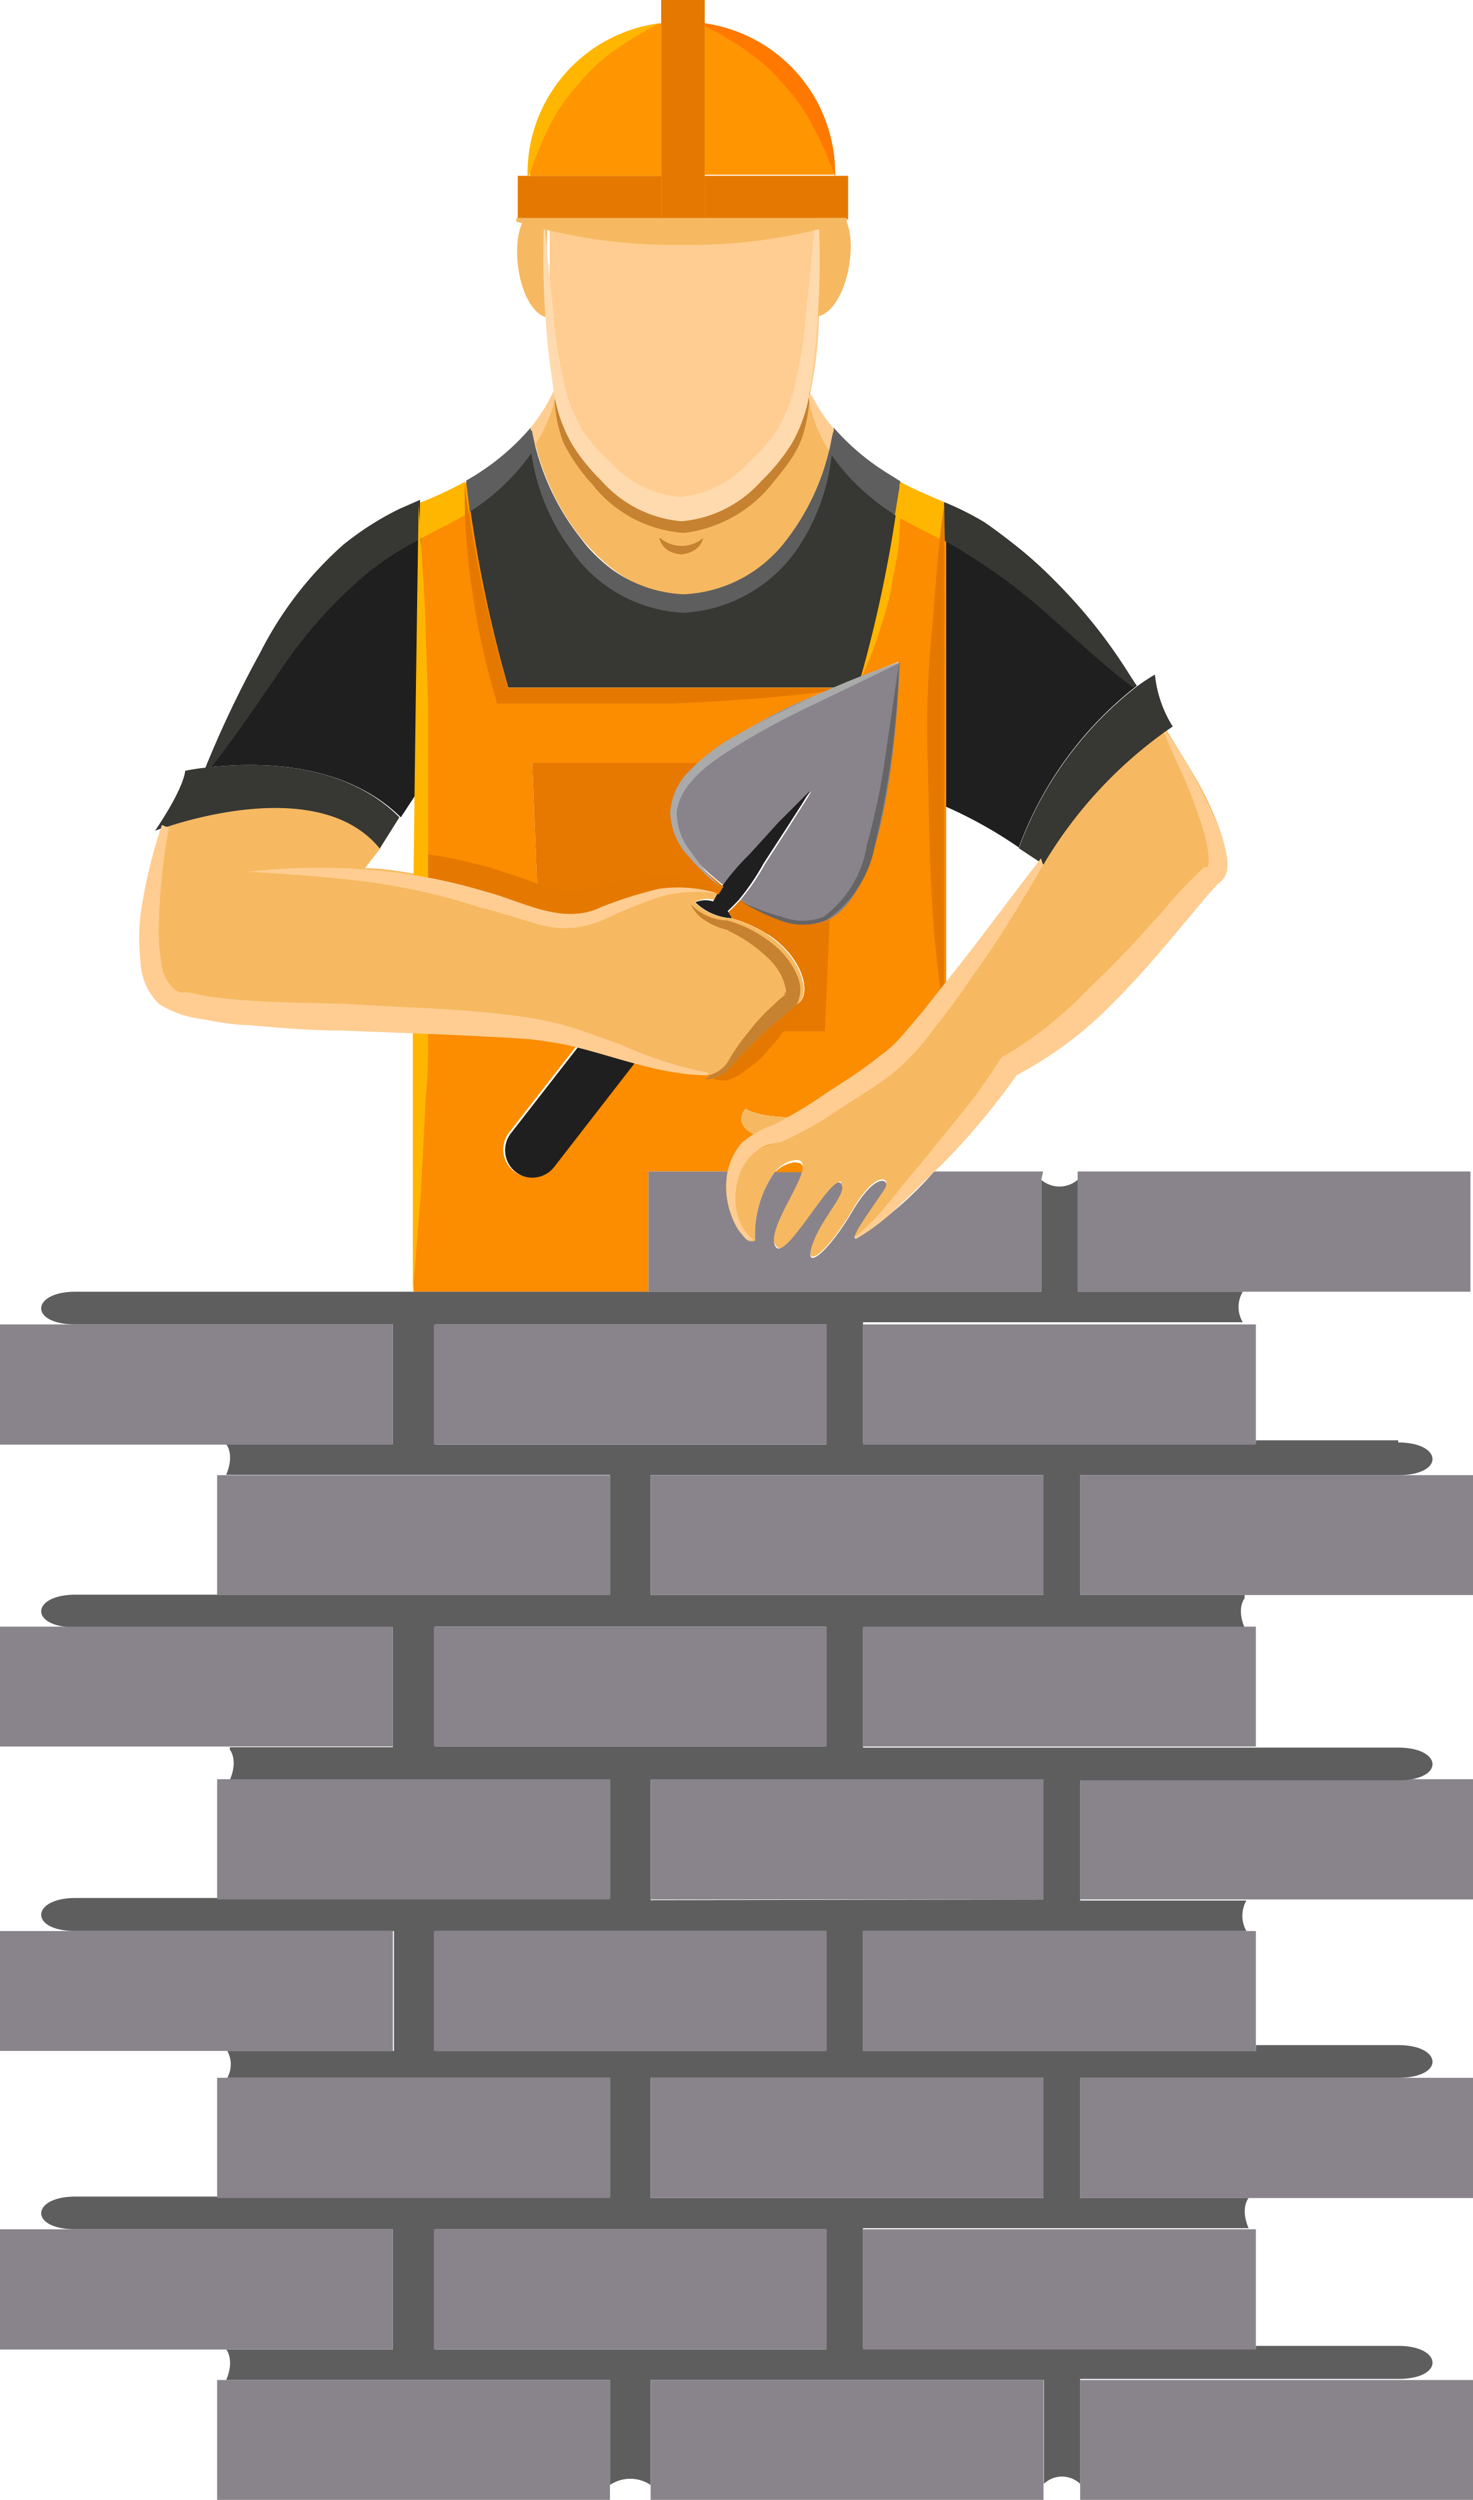 <?xml version="1.0" encoding="UTF-8"?> <svg xmlns="http://www.w3.org/2000/svg" viewBox="0 0 40.57 68.82"> <defs> <style>.cls-1{fill:#f6b961;}.cls-2{fill:#fc8c00;}.cls-3{fill:#1f1f1f;}.cls-4{fill:#ffcd91;}.cls-5{fill:#e77800;}.cls-6{fill:#89838b;}.cls-7{fill:#5e5e5e;}.cls-8{fill:#373733;}.cls-9{fill:#e57900;}.cls-10{fill:#ff9500;}.cls-11{fill:#ff7900;}.cls-12{fill:#ffb600;}.cls-13{fill:#c68230;}.cls-14{fill:#aaa;}.cls-15{fill:#666566;}.cls-16{fill:#ffdaae;}</style> </defs> <title>brick</title> <g id="Слой_2" data-name="Слой 2"> <g id="Obj"> <g id="_Группа_" data-name="&lt;Группа&gt;"> <path class="cls-1" d="M23,11.83c-.47,2.82-2.23,4.55-4.19,4.55s-3.72-2.18-4.15-4.55a4.17,4.17,0,0,0,.67-1,3.76,3.76,0,0,0,.74,1.69c1,1.16,1.87,1.69,2.74,1.69s1.73-.53,2.74-1.69a3.75,3.75,0,0,0,.74-1.7h0a4.24,4.24,0,0,0,.67,1Z"></path> <path class="cls-2" d="M26.06,13.89s0,4.39,0,8.32c0,2.47,0,4.76,0,5.66-.29.39-.6.79-.93,1.17a10.92,10.92,0,0,1-2.36,1.68c-1.82.16-2.23-.2-2.23-.2s-.6.61.88.92c-.49.18-.78.23-1,.81H17.86v3.31H11.39c0-.77,0-3.7,0-7.16h0a24.58,24.58,0,0,1,4.41.38l.09,0-1.87,2.4a.76.76,0,0,0,.13,1.06.73.73,0,0,0,.46.16.76.76,0,0,0,.6-.29l2.25-2.9c1.37.37,2.32.57,2.73.07a9,9,0,0,1,.85-.9h1.63l.13-3.09h0c1-.5,1.71-2.38,1.94-7.07l-1.09.43a35,35,0,0,0,1.09-5.37,7.31,7.31,0,0,0,1,.49Z"></path> <path class="cls-3" d="M31.31,18.88a10,10,0,0,0-3.25,4.45,12.14,12.14,0,0,0-2-1.12h0c0-3.93,0-8.32,0-8.32C28.07,14.76,29.52,16.21,31.31,18.88Z"></path> <path class="cls-4" d="M19.41,6h3.15c0,1,0,1.88,0,2.71a12.09,12.09,0,0,1-.23,2.06,3.75,3.75,0,0,1-.74,1.7c-1,1.16-1.87,1.69-2.74,1.69s-1.73-.53-2.74-1.69a3.76,3.76,0,0,1-.74-1.69,12.21,12.21,0,0,1-.23-2.07c0-.83,0-1.74,0-2.71h4.35Z"></path> <path class="cls-5" d="M21.85,25.41a1.38,1.38,0,0,1-.7.32,3.57,3.57,0,0,0-1-.45h0a.56.56,0,0,0-.09-.17c.12-.11.23-.22.34-.34A4.9,4.9,0,0,0,21.85,25.41Z"></path> <path class="cls-3" d="M20.06,25.11a.56.56,0,0,1,.09.17,1.59,1.59,0,0,1-1-.44.72.72,0,0,1,.56,0,.7.7,0,0,1,.21.11A.54.54,0,0,1,20.06,25.11Z"></path> <polygon class="cls-6" points="40.57 65.52 40.57 68.82 29.75 68.82 29.75 68.41 29.75 65.52 38.51 65.52 40.57 65.52"></polygon> <polygon class="cls-6" points="40.57 57.2 40.57 60.51 34.39 60.51 29.75 60.51 29.75 57.2 38.51 57.2 40.57 57.2"></polygon> <polygon class="cls-6" points="40.57 48.98 40.57 52.29 34.33 52.29 29.75 52.29 29.75 48.98 38.51 48.98 40.57 48.98"></polygon> <polygon class="cls-6" points="40.57 40.61 40.57 43.91 34.28 43.91 29.75 43.91 29.75 40.61 38.51 40.61 40.57 40.61"></polygon> <polygon class="cls-6" points="40.5 32.25 40.5 35.56 34.23 35.56 29.68 35.56 29.68 32.48 29.68 32.25 40.5 32.25"></polygon> <path class="cls-7" d="M38.51,39.71c1.23,0,1.29.9,0,.9H29.75v3.3h4.53V44s-.23.26,0,.81H23.77v3.3H38.51c1.23,0,1.29.9,0,.9H29.75v3.31h4.58a.84.84,0,0,0,0,.84v0H23.77v3.3H34.59V56.3h3.92c1.23,0,1.29.9,0,.9H29.75v3.31h4.64s-.24.27,0,.83v0H23.77v3.31H34.59v-.07h3.92c1.23,0,1.29.91,0,.91H29.75v2.89a.72.72,0,0,0-1,0V65.52H17.92v2.89a1,1,0,0,0-1.12,0V65.52H6.23c.24-.57,0-.84,0-.84h4.59V61.37H2.08c-1.29,0-1.23-.9,0-.9H6v0H16.8V57.2H6.26a.76.76,0,0,0,0-.74h4.59v-3.3H2.08c-1.29,0-1.23-.91,0-.91H6v0H16.8V49H6.33c.24-.56,0-.83,0-.83v-.07h4.49v-3.3H2.08c-1.29,0-1.23-.9,0-.9H6v0H16.8v-3.3H6.23c.24-.57,0-.84,0-.84h4.59V36.46H2.08c-1.29,0-1.23-.9,0-.9h26.6V32.48a.77.77,0,0,0,1,0v3.08h4.55v0a.81.81,0,0,0,0,.84v0H23.77v3.31H34.59v-.06h3.92Zm-9.77,20.8V57.2H17.92v3.31Zm0-8.22V49H17.92v3.31Zm0-8.38v-3.3H17.92v3.3Zm-6,20.77V61.37H12v3.31Zm0-8.22v-3.3H12v3.3Zm0-8.38v-3.3H12v3.3Zm0-8.31V36.46H12v3.31Z"></path> <polygon class="cls-6" points="34.59 64.61 34.59 64.68 23.77 64.68 23.77 61.37 34.39 61.37 34.59 61.37 34.59 64.61"></polygon> <polygon class="cls-6" points="34.59 56.3 34.59 56.46 23.77 56.46 23.77 53.16 34.33 53.16 34.59 53.16 34.59 56.3"></polygon> <polygon class="cls-6" points="34.27 44.78 34.59 44.78 34.59 48.08 23.77 48.08 23.77 44.78 34.27 44.78"></polygon> <polygon class="cls-6" points="34.59 39.71 34.59 39.77 23.77 39.77 23.77 36.46 34.23 36.46 34.59 36.46 34.59 39.71"></polygon> <path class="cls-1" d="M21.35,32.25a3,3,0,0,0-.55,1.9c-.37.22-.78-1-.41-1.9.25-.58.54-.63,1-.81a4.71,4.71,0,0,0,.92-.45l.43-.27A10.92,10.92,0,0,0,25.13,29c.33-.38.64-.78.93-1.17a37.2,37.2,0,0,0,2.68-4.09,12.06,12.06,0,0,1,3.37-3.67c.25.41.52.84.79,1.3.56.94,1.17,2.44.72,2.74s-3.08,4.1-5.56,5.37a18.82,18.82,0,0,1-2.33,2.73,9.73,9.73,0,0,1-2.13,1.83c-.33.13.72-1.24.8-1.42s-.28-.41-.93.7-1.35,1.7-1.1.92.9-1.59.78-1.71-1.41,2.29-1.78,1.76.59-1.55.72-2.08c.05-.19,0-.3-.22-.27A.9.9,0,0,0,21.35,32.25Z"></path> <path class="cls-8" d="M32.3,20l-.19.13a12.06,12.06,0,0,0-3.37,3.67l-.68-.45a10,10,0,0,1,3.25-4.45,5.43,5.43,0,0,1,.5-.33A3.3,3.3,0,0,0,32.3,20Z"></path> <polygon class="cls-6" points="28.74 68.41 28.74 68.82 17.92 68.82 17.92 68.41 17.92 65.52 28.74 65.52 28.74 68.41"></polygon> <rect class="cls-6" x="17.92" y="57.2" width="10.82" height="3.31"></rect> <rect class="cls-6" x="17.92" y="48.98" width="10.82" height="3.31"></rect> <rect class="cls-6" x="17.92" y="40.61" width="10.82" height="3.3"></rect> <path class="cls-6" d="M28.68,32.48v3.08H17.86V32.25h2.53c-.37.88,0,2.12.41,1.9a3,3,0,0,1,.55-1.9h.74c-.13.53-1,1.7-.72,2.08s1.53-2,1.78-1.76-.53.94-.78,1.71.45.18,1.1-.92,1-.89.93-.7-1.13,1.55-.8,1.42a9.73,9.73,0,0,0,2.13-1.83h3Z"></path> <path class="cls-8" d="M24.79,13.29a35,35,0,0,1-1.09,5.37l-.66.27H14a36.06,36.06,0,0,1-1.17-5.64,6.58,6.58,0,0,0,1.79-1.46c.43,2.37,2.19,4.55,4.15,4.55s3.72-1.73,4.19-4.55h0A6.38,6.38,0,0,0,24.79,13.29Z"></path> <path class="cls-6" d="M23.7,18.66l1.09-.43c-.23,4.69-1,6.57-1.94,7.07a1.49,1.49,0,0,1-1,.11,4.9,4.9,0,0,1-1.45-.64,6.43,6.43,0,0,0,.68-1l.65-1c.21-.34.43-.67.63-1l0,0-.81.86-.8.88a6.51,6.51,0,0,0-.77.9C18.42,23.19,18,22.18,19.22,21A14,14,0,0,1,23,18.93Z"></path> <polygon class="cls-9" points="23.36 4.84 23.36 6.04 23.27 6.04 23.02 6.04 22.56 6.04 19.41 6.04 19.41 4.84 23.02 4.84 23.36 4.84"></polygon> <path class="cls-1" d="M23.27,6c.41.75,0,2.57-.75,2.71,0-.83,0-1.74,0-2.71h.71Z"></path> <path class="cls-2" d="M11.5,21.8c.06-4.3.1-7.91.1-7.91l.26-.11a7.34,7.34,0,0,0,1-.49A36.06,36.06,0,0,0,14,18.93h9A14,14,0,0,0,19.22,21H14.66L14.82,25c-.5-.16-1.2-.42-2.43-.72-.3-.08-.61-.14-.91-.19C11.49,23.3,11.5,22.54,11.5,21.8Z"></path> <path class="cls-10" d="M23,4.81v0H19.41V.64A4.21,4.21,0,0,1,23,4.81Z"></path> <path class="cls-5" d="M22.85,25.3h0l-.13,3.09H21.09a8.31,8.31,0,0,1,.92-.79c.32-.24.15-1.21-.86-1.88a1.38,1.38,0,0,0,.7-.32A1.49,1.49,0,0,0,22.85,25.3Z"></path> <rect class="cls-6" x="11.95" y="61.37" width="10.82" height="3.31"></rect> <rect class="cls-6" x="11.95" y="53.16" width="10.82" height="3.3"></rect> <rect class="cls-6" x="11.95" y="44.78" width="10.82" height="3.3"></rect> <rect class="cls-6" x="11.95" y="36.46" width="10.82" height="3.31"></rect> <path class="cls-1" d="M22.77,30.72l-.43.27a4.71,4.71,0,0,1-.92.45c-1.48-.31-.88-.92-.88-.92S21,30.88,22.77,30.72Z"></path> <path class="cls-3" d="M22.31,21.77l0,0c-.2.34-.42.67-.63,1l-.65,1a6.43,6.43,0,0,1-.68,1c-.11.12-.22.23-.34.34a.54.54,0,0,0-.16-.18.7.7,0,0,0-.21-.11,2.05,2.05,0,0,1,.14-.25.84.84,0,0,1,.1-.16,6.51,6.51,0,0,1,.77-.9l.8-.88Z"></path> <path class="cls-2" d="M21.87,32c.23,0,.27.08.22.27h-.74A.9.9,0,0,1,21.87,32Z"></path> <path class="cls-1" d="M19.13,24.84a1.59,1.59,0,0,0,1,.44h0a3.57,3.57,0,0,1,1,.45c1,.67,1.18,1.64.86,1.88a8.31,8.31,0,0,0-.92.79,9,9,0,0,0-.85.9c-.41.5-1.36.3-2.73-.07l-1.57-.43-.09,0a24.58,24.58,0,0,0-4.41-.38c-2.82-.09-5.92-.14-6.79-.67-1.43-.86,0-5,0-5,1.06-.35,4.37-1.22,5.85.6l-.43.55c.45,0,.93.08,1.41.16.3.05.61.11.91.19,1.23.3,1.93.56,2.43.72a2.18,2.18,0,0,0,1.59,0c1.2-.38,1.8-.84,3.15-.51l.27.06a2.05,2.05,0,0,0-.14.25A.72.72,0,0,0,19.13,24.84Z"></path> <path class="cls-5" d="M19.93,24.41a.84.84,0,0,0-.1.16l-.27-.06c-1.35-.33-2,.13-3.15.51a2.18,2.18,0,0,1-1.59,0L14.66,21h4.56C18,22.18,18.42,23.19,19.93,24.41Z"></path> <polygon class="cls-9" points="19.41 4.84 19.41 6.04 18.21 6.04 18.21 4.84 18.21 0.64 18.21 0 19.41 0 19.41 0.64 19.41 4.84"></polygon> <polygon class="cls-9" points="18.21 4.84 18.21 6.04 15.06 6.04 14.6 6.04 14.42 6.04 14.26 6.04 14.26 4.84 14.6 4.84 18.21 4.84"></polygon> <path class="cls-10" d="M18.21.64v4.2H14.6v0A4.21,4.21,0,0,1,18.21.64Z"></path> <path class="cls-3" d="M17.51,29.23l-2.25,2.9a.76.76,0,0,1-.6.29.73.73,0,0,1-.46-.16.76.76,0,0,1-.13-1.06l1.87-2.4Z"></path> <polygon class="cls-6" points="16.8 68.41 16.8 68.82 5.98 68.82 5.98 65.52 6.23 65.52 16.8 65.52 16.8 68.41"></polygon> <polygon class="cls-6" points="6.26 57.2 16.8 57.2 16.8 60.51 5.98 60.51 5.98 60.47 5.98 57.2 6.26 57.2"></polygon> <polygon class="cls-6" points="16.8 48.98 16.8 52.29 5.98 52.29 5.98 52.25 5.98 48.98 6.33 48.98 16.8 48.98"></polygon> <polygon class="cls-6" points="16.8 40.61 16.8 43.91 5.98 43.91 5.98 43.88 5.98 40.61 6.23 40.61 16.8 40.61"></polygon> <path class="cls-1" d="M15.1,8.75h0c-.78-.14-1.09-2-.67-2.71h.64C15.06,7,15.06,7.92,15.1,8.75Z"></path> <path class="cls-3" d="M11.6,13.89s0,3.61-.1,7.91l-.46.7C9.38,20.87,6.82,21,5.7,21.13,7.61,16.59,9.08,15,11.6,13.89Z"></path> <path class="cls-8" d="M5.7,21.13C6.82,21,9.38,20.87,11,22.5l-.54.86c-1.48-1.82-4.79-.95-5.85-.6a3.06,3.06,0,0,0-.34.11c.83-1.23.83-1.65.83-1.65A5.29,5.29,0,0,1,5.7,21.13Z"></path> <polygon class="cls-6" points="10.82 61.37 10.82 64.68 6.23 64.68 0 64.68 0 61.37 2.08 61.37 10.82 61.37"></polygon> <polygon class="cls-6" points="10.82 53.16 10.82 56.46 6.23 56.46 0 56.46 0 53.16 2.08 53.16 10.82 53.16"></polygon> <polygon class="cls-6" points="10.82 44.78 10.82 48.08 6.33 48.08 0 48.08 0 44.78 2.08 44.78 10.82 44.78"></polygon> <polygon class="cls-6" points="10.82 36.46 10.82 39.77 6.23 39.77 0 39.77 0 36.46 2.08 36.46 10.82 36.46"></polygon> </g> <path class="cls-9" d="M11.45,23.47a13.45,13.45,0,0,1,2.12.44c.54.16,1.09.37,1.57.53a1.66,1.66,0,0,0,.59.13,3.51,3.51,0,0,0,.69-.11,9.62,9.62,0,0,1,1.68-.34,3.35,3.35,0,0,1,1.71.43l0,.07a3.67,3.67,0,0,0-1.62-.11,11.77,11.77,0,0,0-1.57.51,2.38,2.38,0,0,1-1.65.1c-.53-.16-1.05-.34-1.58-.49a17,17,0,0,0-1.88-.46Z"></path> <path class="cls-11" d="M19.38.64A4.17,4.17,0,0,1,23,4.86h0A9.27,9.27,0,0,0,22.4,3.5a4.82,4.82,0,0,0-.77-1.12,4.81,4.81,0,0,0-1-.93,4.8,4.8,0,0,0-.6-.39c-.19-.14-.43-.24-.67-.37Z"></path> <path class="cls-12" d="M14.53,4.86A4.17,4.17,0,0,1,18.17.64v0a8.93,8.93,0,0,0-1.26.76,4.82,4.82,0,0,0-1,.94,4.8,4.8,0,0,0-.77,1.12,9.14,9.14,0,0,0-.56,1.36Z"></path> <path class="cls-13" d="M22.3,10.74a4.19,4.19,0,0,1-.22,1.34,3,3,0,0,1-.34.63c-.13.18-.27.36-.42.54a3.67,3.67,0,0,1-2.48,1.42,3.5,3.5,0,0,1-2.53-1.34,5,5,0,0,1-.79-1.14,3.86,3.86,0,0,1-.25-1.34h0a4.54,4.54,0,0,0,.44,1.22,4.6,4.6,0,0,0,.83,1,3.23,3.23,0,0,0,2.25,1.11A3.43,3.43,0,0,0,21,13a4,4,0,0,0,.8-1,5.05,5.05,0,0,0,.4-1.23Z"></path> <path class="cls-4" d="M14.61,11.78a4.85,4.85,0,0,0,.63-1l.09,0a4.06,4.06,0,0,1-.6,1.48Z"></path> <path class="cls-7" d="M14.73,12.34A6,6,0,0,1,13.07,14l-.13.09-.1-.86a6.61,6.61,0,0,0,1.77-1.45Z"></path> <path class="cls-12" d="M12.93,14.09a5.53,5.53,0,0,1-.74.42l-.65.34,0-1a10.23,10.23,0,0,0,1.12-.51l.15-.08Z"></path> <path class="cls-8" d="M11.55,14.85l-.12.07a7.82,7.82,0,0,0-1.36.9A12.42,12.42,0,0,0,7.83,18.3c-.69,1-1.36,2-2.15,3l-.09,0a29.49,29.49,0,0,1,1.57-3.32A10,10,0,0,1,9.45,15a8.14,8.14,0,0,1,1.57-1l.55-.24Z"></path> <path class="cls-8" d="M26,13.82a8,8,0,0,1,1.12.56,14.28,14.28,0,0,1,4.17,4.49l-.08.06c-.86-.65-1.6-1.36-2.34-2a15.37,15.37,0,0,0-2.26-1.69c-.2-.13-.39-.24-.59-.35Z"></path> <path class="cls-12" d="M26,14.89l-.64-.32c-.25-.13-.5-.26-.74-.41l.15-.91c.39.22.81.39,1.23.57Z"></path> <path class="cls-7" d="M24.65,14.17a4.87,4.87,0,0,1-.69-.5,5.54,5.54,0,0,1-1.12-1.24l.12-.66A6.52,6.52,0,0,0,24.4,13l.4.25Z"></path> <path class="cls-4" d="M22.85,12.43a3.77,3.77,0,0,1-.59-1.56l.09,0a4.74,4.74,0,0,0,.62.94Z"></path> <path class="cls-13" d="M18.18,14.81a.92.92,0,0,0,1.19,0l0,0a.58.58,0,0,1-.22.32.76.76,0,0,1-.39.13.79.79,0,0,1-.38-.12.56.56,0,0,1-.22-.32Z"></path> <path class="cls-7" d="M14.65,11.85a6.74,6.74,0,0,0,1.37,3,3.68,3.68,0,0,0,2.8,1.51,3.74,3.74,0,0,0,2.83-1.48,6.53,6.53,0,0,0,1.29-3h0a5.71,5.71,0,0,1-1,3.26,4.07,4.07,0,0,1-3.12,1.73,4,4,0,0,1-3.12-1.77,5.86,5.86,0,0,1-1.12-3.22Z"></path> <path class="cls-9" d="M23,19c-1.5.21-3,.3-4.5.37l-2.25,0c-.75,0-1.5,0-2.25,0h-.31l-.08-.29A20.06,20.06,0,0,1,13,16.22a17.21,17.21,0,0,1-.2-2.9h0A35.79,35.79,0,0,0,14,18.94l0,0,9,0Z"></path> <path class="cls-12" d="M24.77,13.32a9.12,9.12,0,0,1,0,1.38c0,.46-.13.91-.2,1.36s-.21.89-.35,1.33a9.55,9.55,0,0,1-.51,1.29h0a39.92,39.92,0,0,0,1.09-5.36Z"></path> <path class="cls-9" d="M19.56,29.59a.89.89,0,0,0,.66-.34c.17-.2.34-.4.53-.59a11.13,11.13,0,0,1,1.2-1l0,0a3.29,3.29,0,0,1-.39.75c-.14.23-.33.4-.49.6s-.36.33-.59.5a1.38,1.38,0,0,1-.47.23.82.82,0,0,1-.48-.09Z"></path> <path class="cls-13" d="M19.56,29.59a.88.88,0,0,0,.55-.47,5.47,5.47,0,0,1,.49-.69,5.07,5.07,0,0,1,.56-.63l.31-.29.17-.14,0,0,0,0h0l-.05,0h0l.06-.07a.09.09,0,0,0,0,.05,0,0,0,0,1,0,0,.55.55,0,0,0,0-.09,2.27,2.27,0,0,0-.07-.26,1.66,1.66,0,0,0-.35-.55,4.07,4.07,0,0,0-1.2-.84h.06a1.78,1.78,0,0,1-.62-.24,1,1,0,0,1-.44-.47l0,0a1.46,1.46,0,0,0,1,.44h0a3.46,3.46,0,0,1,1.43.8,2.14,2.14,0,0,1,.48.68.92.92,0,0,1,0,.84c-.43.36-.84.7-1.23,1.09-.19.19-.38.39-.56.6a1,1,0,0,1-.72.37Z"></path> <path class="cls-12" d="M11.79,28.43c0,.58,0,1.16-.06,1.74l-.14,2.71-.22,2.71h0q0-3.58,0-7.17Z"></path> <path class="cls-12" d="M11.39,24.09q.06-5.09.14-10.18h0l.17,2.71.09,2.71c0,1.62,0,3.23,0,4.85Z"></path> <path class="cls-9" d="M26,13.92v7c0,2.33,0,4.66,0,7h0a32.14,32.14,0,0,1-.35-3.49c-.07-1.17-.06-2.33-.1-3.5s0-2.33.11-3.49.16-2.33.34-3.49Z"></path> <path class="cls-14" d="M24.76,18.26l-2.34,1.13a21.14,21.14,0,0,0-2.25,1.22c-.69.43-1.45,1-1.53,1.75a1.7,1.7,0,0,0,.4,1.1,6.34,6.34,0,0,0,.85,1l0,0a6.46,6.46,0,0,1-.94-.9,1.86,1.86,0,0,1-.49-1.18A1.75,1.75,0,0,1,19,21.21a5.57,5.57,0,0,1,1-.81,28.5,28.5,0,0,1,4.72-2.16Z"></path> <path class="cls-15" d="M20.37,24.79a5.84,5.84,0,0,0,1.17.45,1.57,1.57,0,0,0,1.14,0,3.05,3.05,0,0,0,1.2-2,18.43,18.43,0,0,0,.51-2.46l.37-2.52h0a24.32,24.32,0,0,1-.66,5,3.15,3.15,0,0,1-1.36,2.08,1.74,1.74,0,0,1-1.25,0,6,6,0,0,1-1.14-.56Z"></path> <path class="cls-16" d="M22.55,6.07a23.73,23.73,0,0,1-.3,5,4.16,4.16,0,0,1-.46,1.17,5.44,5.44,0,0,1-.82,1,3.32,3.32,0,0,1-2.2,1.11,3.32,3.32,0,0,1-2.2-1.11,5.5,5.5,0,0,1-.81-1A4.16,4.16,0,0,1,15.29,11a23.73,23.73,0,0,1-.3-5h0c.07.83.14,1.66.24,2.48a12.82,12.82,0,0,0,.39,2.4,4.58,4.58,0,0,0,.44,1,5.07,5.07,0,0,0,.77.86,2.86,2.86,0,0,0,1.89.94,2.87,2.87,0,0,0,1.89-.94,5.18,5.18,0,0,0,.76-.85,4.59,4.59,0,0,0,.45-1,12.78,12.78,0,0,0,.39-2.4c.1-.82.17-1.65.24-2.48Z"></path> <path class="cls-1" d="M23.32,6.1a14.71,14.71,0,0,1-4.55.64,14.89,14.89,0,0,1-4.55-.64V6l4.55,0,4.55,0Z"></path> <path class="cls-4" d="M4.65,22.79a16.82,16.82,0,0,0-.27,2.51,5.28,5.28,0,0,0,.06,1.18,1.14,1.14,0,0,0,.39.78l0,0,.14.06.21,0,.56.11c.39.06.8.09,1.22.12.83.05,1.67.07,2.51.08,1.69.12,3.39.12,5.12.39a9.17,9.17,0,0,1,1.31.31l1.21.43a10.5,10.5,0,0,0,2.39.77v.07c-1.73,0-3.29-.89-5-1s-3.39-.16-5.08-.23c-.85,0-1.7-.07-2.55-.15-.42,0-.85-.08-1.27-.16a2.91,2.91,0,0,1-1.22-.42,1.72,1.72,0,0,1-.51-1.17,5.63,5.63,0,0,1,0-1.28,13.4,13.4,0,0,1,.59-2.48Z"></path> <path class="cls-4" d="M6.82,24a17.47,17.47,0,0,1,3.31-.06,15.24,15.24,0,0,1,3.26.61c1,.26,2.11.94,3.17.42a11.78,11.78,0,0,1,1.58-.5,3.76,3.76,0,0,1,1.65.13v0a3.92,3.92,0,0,0-1.59.08,13.24,13.24,0,0,0-1.51.61,3,3,0,0,1-.88.25,2.57,2.57,0,0,1-1-.1c-.56-.16-1.06-.33-1.59-.46a17.3,17.3,0,0,0-3.15-.71C9,24.14,7.94,24.06,6.83,24Z"></path> <path class="cls-4" d="M23.54,34.07a7.43,7.43,0,0,0,1.09-1.15c.33-.42.69-.83,1-1.22s.66-.81,1-1.23.62-.85.89-1.26l.07-.11.15-.08A10.69,10.69,0,0,0,30,27.2c.72-.67,1.4-1.41,2.07-2.17a11.53,11.53,0,0,1,1.1-1.16c.19.11.13-.46,0-.91a13.21,13.21,0,0,0-.49-1.39c-.21-.47-.43-.93-.62-1.42l.06,0a14.8,14.8,0,0,1,1.47,2.69,3.84,3.84,0,0,1,.2.75,1.12,1.12,0,0,1,0,.4.55.55,0,0,1-.23.33c-.35.36-.66.77-1,1.16-.65.79-1.32,1.56-2.05,2.28A10.7,10.7,0,0,1,28,29.6l0,0A19.37,19.37,0,0,1,26,32l-1.16,1.11a5.76,5.76,0,0,1-1.27,1Z"></path> <path class="cls-4" d="M28.73,23.81c-.58,1-1.22,2.06-1.9,3-.34.49-.69,1-1.06,1.45a7,7,0,0,1-1.22,1.32c-.48.36-1,.67-1.5,1a9.45,9.45,0,0,1-1.57.87c-1.33.09-1.59,2.05-.72,2.68l0,0c-.21.05-.31-.14-.41-.25a1.93,1.93,0,0,1-.21-.43,2.23,2.23,0,0,1-.13-1,1.78,1.78,0,0,1,.43-1,2.89,2.89,0,0,1,.88-.49,13.08,13.08,0,0,0,1.47-.89c.5-.32,1-.64,1.44-1a3.32,3.32,0,0,0,.6-.54l.57-.67,1.1-1.39c.73-.93,1.43-1.89,2.17-2.84Z"></path> </g> </g> </svg> 